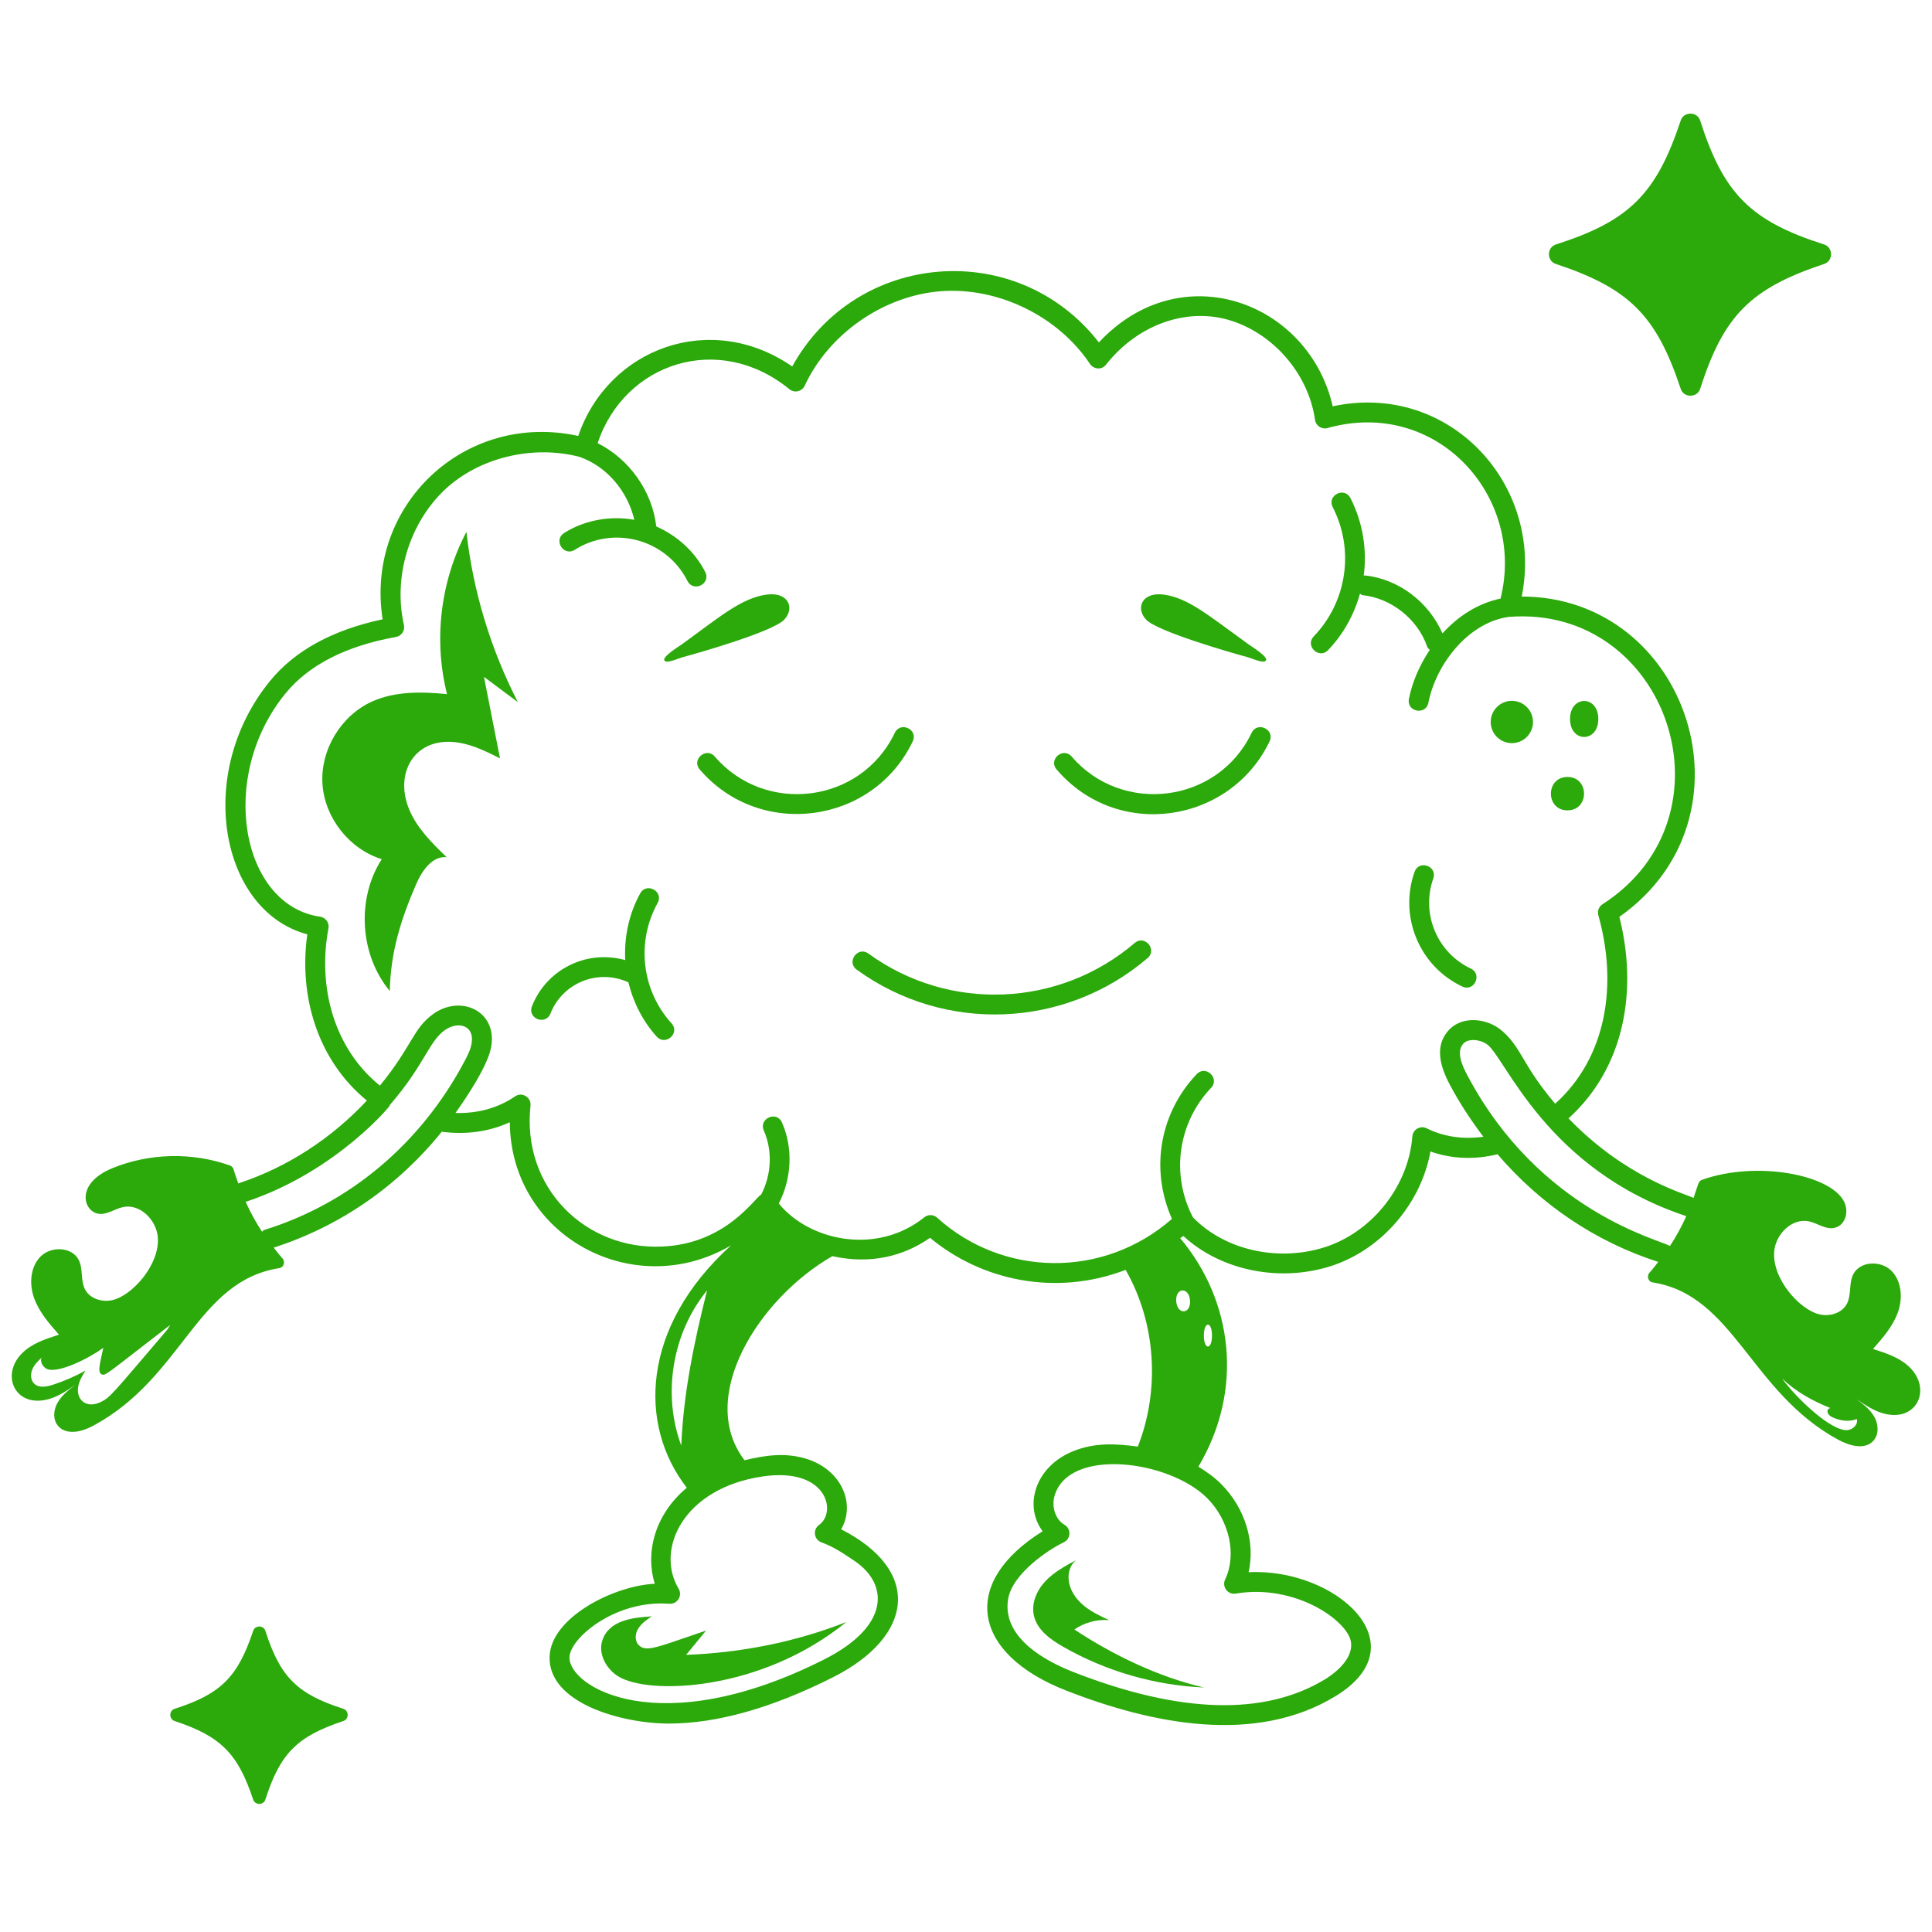 <svg xmlns="http://www.w3.org/2000/svg" xmlns:xlink="http://www.w3.org/1999/xlink" width="500" zoomAndPan="magnify" viewBox="0 0 375 375" height="500" preserveAspectRatio="xMidYMid meet" version="1.2"><defs><clipPath id="d7f235058f"><path d="M 33 315 L 68 315 L 68 350.812 L 33 350.812 Z M 33 315 "/></clipPath></defs><g id="cfa5118464"><path style=" stroke:none;fill-rule:nonzero;fill:#2ca90b;fill-opacity:1;" d="M 106.84 196.727 C 109.18 190.82 115.992 187.949 121.973 190.668 C 122.918 194.57 124.789 198.25 127.48 201.223 C 129.18 203.07 132.062 200.531 130.344 198.629 C 124.582 192.285 123.426 182.895 127.645 175.266 C 128.883 173.02 125.488 171.184 124.27 173.398 C 122.09 177.324 121.125 181.871 121.359 186.352 C 113.633 184.238 106.016 188.301 103.254 195.312 C 102.316 197.68 105.895 199.105 106.84 196.727 Z M 106.84 196.727 "/><path style=" stroke:none;fill-rule:nonzero;fill:#2ca90b;fill-opacity:1;" d="M 283.836 191.488 C 286.176 192.59 287.762 189.07 285.477 187.996 C 278.922 184.902 275.789 177.324 278.199 170.516 C 279.047 168.105 275.414 166.824 274.566 169.227 C 271.523 177.812 275.414 187.523 283.836 191.488 Z M 283.836 191.488 "/><path style=" stroke:none;fill-rule:nonzero;fill:#2ca90b;fill-opacity:1;" d="M 132.566 127.543 C 135.652 126.723 149.965 122.609 152.188 120.301 C 154.348 118.059 153.047 114.844 148.812 115.41 C 143.91 116.062 139.633 119.789 132.363 125.055 C 131.738 125.504 127.754 127.922 129.242 128.383 C 129.945 128.602 131.828 127.738 132.566 127.543 Z M 132.566 127.543 "/><path style=" stroke:none;fill-rule:nonzero;fill:#2ca90b;fill-opacity:1;" d="M 242.113 127.543 C 242.852 127.738 244.734 128.602 245.438 128.383 C 246.926 127.922 242.941 125.504 242.32 125.055 C 234.477 119.375 230.578 116.039 225.871 115.41 C 221.656 114.848 220.332 118.055 222.492 120.301 C 224.664 122.559 238.773 126.656 242.113 127.543 Z M 242.113 127.543 "/><path style=" stroke:none;fill-rule:nonzero;fill:#2ca90b;fill-opacity:1;" d="M 166.285 188.207 C 183.352 200.609 206.734 199.66 222.738 185.969 C 224.688 184.309 222.172 181.375 220.238 183.035 C 205.652 195.5 184.266 196.512 168.562 185.086 C 166.477 183.594 164.234 186.711 166.285 188.207 Z M 166.285 188.207 "/><path style=" stroke:none;fill-rule:nonzero;fill:#2ca90b;fill-opacity:1;" d="M 123.977 319.316 C 123.164 318.492 123.262 317.082 123.883 316.105 C 124.5 315.129 125.539 314.348 126.52 313.734 C 122.699 313.965 118.16 314.512 116.902 318.445 C 116.078 321.016 117.648 323.883 119.922 325.336 C 125.859 329.117 147.766 328.281 164.266 314.836 C 154.336 318.738 143.836 320.797 133.172 321.211 C 134.465 319.641 135.758 318.066 137.047 316.492 C 127.887 319.562 125.469 320.832 123.977 319.316 Z M 123.977 319.316 "/><path style=" stroke:none;fill-rule:nonzero;fill:#2ca90b;fill-opacity:1;" d="M 215.262 314.465 C 213.641 313.703 212.004 312.934 210.59 311.832 C 206.688 308.781 206.691 304.582 208.863 302.82 C 206.719 303.977 204.535 305.164 202.871 306.949 C 201.211 308.73 200.137 311.246 200.684 313.621 C 201.316 316.367 203.855 318.203 206.301 319.605 C 214.629 324.379 224.109 327.125 233.699 327.543 C 224.93 325.535 216.043 321.242 208.535 316.285 C 210.48 314.934 212.902 314.281 215.262 314.465 Z M 215.262 314.465 "/><path style=" stroke:none;fill-rule:nonzero;fill:#2ca90b;fill-opacity:1;" d="M 9.008 271.68 C 11.094 271.215 12.91 269.98 14.672 268.777 C 13.348 269.773 11.984 270.812 11.176 272.262 C 9.137 275.926 12.012 280.027 18.176 276.691 C 35.562 267.281 38.094 248.684 54.195 246.145 C 55.109 246 55.43 244.902 54.805 244.223 C 54.199 243.574 53.68 242.852 53.125 242.16 C 65.969 238.039 77.199 230.262 85.742 219.672 C 90.418 220.289 94.969 219.672 98.953 217.82 C 99.094 239.949 123.051 252.812 141.895 241.723 C 124.324 257.656 123.914 276.719 133.309 288.77 C 126.863 294.152 125.285 301.656 127.09 307.406 C 119.094 307.793 106.961 313.938 106.676 321.508 C 106.348 330.582 120.711 334.543 129.801 334.543 C 139.137 334.543 149.809 331.543 161.684 325.555 C 177.348 317.652 179.039 304.871 163.273 296.84 C 166.137 291.82 163.309 285.227 156.453 283.133 C 152.312 281.875 148.395 282.504 144.512 283.43 C 135.156 271.184 147.258 252.031 161.555 243.82 C 168.945 245.449 175.32 243.875 180.52 240.258 C 190.387 248.477 204.754 251.727 218.484 246.484 C 224.383 256.789 225.191 269.762 220.852 280.785 C 216.699 280.23 212.547 279.926 208.203 281.715 C 200.945 284.703 198.66 292.219 202.371 297.215 C 186.098 307.375 188.883 321.051 206.84 328.094 C 223.695 334.703 243.707 338.68 259.227 329.223 C 275.848 319.098 259.121 304.305 242.348 305.164 C 243.68 299.383 241.699 292.73 237.02 288.043 C 235.734 286.758 234.227 285.664 232.602 284.684 C 241.469 269.789 239.324 252.52 229.078 240.332 C 229.27 240.176 229.496 240.062 229.688 239.902 C 237.043 246.711 248.773 249.047 258.938 245.543 C 268.484 242.219 275.871 233.375 277.648 223.5 C 281.785 224.973 286.305 225.117 290.668 224.043 C 299.027 233.801 309.707 241.035 321.867 244.938 C 321.312 245.629 320.797 246.348 320.195 246.996 C 319.566 247.676 319.887 248.773 320.801 248.918 C 336.586 251.406 339.754 270.227 356.824 279.465 C 358.969 280.625 361.938 281.473 363.598 279.684 C 364.723 278.465 364.629 276.484 363.82 275.035 C 363.016 273.586 361.652 272.547 360.324 271.551 C 362.086 272.754 363.906 273.988 365.988 274.453 C 372.137 275.836 374.906 269.625 370.707 265.43 C 368.801 263.523 366.121 262.648 363.547 261.836 C 365.453 259.672 367.406 257.441 368.379 254.727 C 369.355 252.016 369.141 248.668 367.094 246.637 C 365.051 244.605 361 244.766 359.711 247.348 C 358.828 249.113 359.398 251.359 358.461 253.102 C 357.504 254.883 355.168 255.574 353.199 255.129 C 349.309 254.25 343.906 248.184 344.375 242.875 C 344.668 239.531 347.84 236.363 351.121 237.066 C 352.738 237.414 354.254 238.605 355.863 238.363 C 358.051 238.039 358.914 235.457 358.027 233.43 C 355.676 228.047 341.07 225.191 330.375 228.996 C 329.602 229.27 329.648 229.863 328.723 232.512 C 327.012 231.688 315.535 228.586 304.449 217.074 C 315.367 207.219 317.918 192.168 314.316 177.965 C 341.859 158.594 327.719 115.836 295.363 115.785 C 299.742 94.109 281.359 74.008 258.676 78.863 C 254.055 58.605 229.254 49.332 213.297 66.461 C 197.453 46.109 166.184 48.645 153.77 71.129 C 137.914 60.184 118.066 67.602 112.234 84.617 C 90.172 79.781 70.816 98.141 74.266 120.207 C 64.562 122.27 57.223 126.285 52.422 132.164 C 37.691 150.207 42.801 176.867 59.648 181.355 C 57.961 193.316 61.613 205.773 71.211 213.617 C 64.414 220.906 55.801 226.559 46.371 229.656 C 46.328 229.672 46.316 229.723 46.273 229.738 C 45.957 228.832 45.605 227.938 45.352 227.016 C 45.25 226.648 44.98 226.348 44.625 226.219 C 37.312 223.621 29.047 223.797 21.855 226.727 C 14.566 229.695 16.125 235.145 19.133 235.59 C 20.746 235.832 22.258 234.641 23.879 234.293 C 27.16 233.59 30.328 236.758 30.625 240.102 C 31.09 245.387 25.707 251.473 21.801 252.355 C 19.828 252.801 17.492 252.105 16.535 250.328 C 15.598 248.586 16.168 246.34 15.285 244.57 C 13.996 241.992 9.949 241.832 7.902 243.863 C 5.855 245.895 5.645 249.242 6.617 251.953 C 7.594 254.668 9.543 256.898 11.449 259.062 C 8.879 259.875 6.199 260.75 4.289 262.656 C 0.109 266.836 2.84 273.066 9.008 271.68 Z M 148 286.582 C 160.539 284.723 162.492 293.484 158.984 295.988 C 157.723 296.879 157.977 298.84 159.438 299.371 C 161.781 300.227 163.484 301.371 165.855 302.969 C 172.438 307.395 172.914 315.562 159.949 322.109 C 127.863 338.273 110.316 327.367 110.535 321.648 C 110.664 317.922 119.488 310.473 129.922 311.293 C 131.457 311.395 132.531 309.73 131.723 308.375 C 127.16 300.77 132.586 288.871 148 286.582 Z M 137.246 250.457 C 134.75 260.367 132.656 270.371 132.234 280.582 C 128.516 270.594 130.496 258.699 137.246 250.457 Z M 237.797 306.578 C 237.156 307.926 238.23 309.574 239.859 309.316 C 251.422 307.359 261.688 314.617 262.23 318.766 C 262.699 322.293 258.508 325.141 257.223 325.93 C 245.445 333.102 228.965 332.629 208.242 324.5 C 203.035 322.457 194.477 317.91 195.668 310.418 C 196.453 305.457 203.535 300.758 206.465 299.367 C 207.875 298.703 207.957 296.727 206.605 295.953 C 204.883 294.957 204.047 292.473 204.699 290.293 C 207.527 280.855 226.969 283.441 234.293 290.77 C 238.625 295.109 240.102 301.762 237.797 306.578 Z M 235.246 259.238 C 235.246 262.055 233.672 262.09 233.672 259.238 C 233.672 256.387 235.246 256.418 235.246 259.238 Z M 230.98 252.387 C 231.211 255.082 228.539 255.316 228.309 252.617 C 228.078 249.922 230.746 249.691 230.98 252.387 Z M 355.301 273.312 C 354.527 273.363 354.332 274.523 355.805 275.148 C 357.328 275.801 358.859 276.008 360.414 275.434 C 360.699 276.461 359.676 277.477 358.613 277.582 C 355.438 277.887 348.555 271.238 345.91 267.582 C 348.59 270.133 351.863 271.945 355.301 273.312 Z M 327.316 236.055 C 326.406 238.066 325.348 240.004 324.137 241.848 C 322.309 240.652 298.855 235.242 284.824 208.738 C 283.844 206.887 282.625 204.27 283.957 202.652 C 284.93 201.477 287.242 201.719 288.656 202.723 C 292.207 205.266 300.125 227.059 327.316 236.055 Z M 63.754 180.195 C 63.957 179.113 63.207 178.082 62.129 177.926 C 46.906 175.777 42.113 150.891 55.406 134.605 C 59.918 129.078 67.137 125.383 76.859 123.633 C 77.941 123.438 78.641 122.383 78.402 121.312 C 76.301 111.984 79.391 101.699 86.254 95.125 C 92.891 88.828 103.379 86.297 112.488 88.68 C 117.828 90.539 121.84 95.395 123.117 100.891 C 118.445 100.062 113.492 100.934 109.492 103.457 C 107.355 104.82 109.371 108.074 111.559 106.719 C 119.18 101.887 129.375 104.707 133.441 112.773 C 134.617 115.047 138.027 113.312 136.891 111.035 C 134.895 107.09 131.43 103.965 127.383 102.18 C 126.605 95.355 122.133 89.078 115.996 86.012 C 121.234 70.383 139.531 64.359 153.227 75.547 C 154.234 76.371 155.688 75.965 156.195 74.863 C 160.891 64.758 171.508 57.391 182.613 56.527 C 193.723 55.688 205.355 61.336 211.566 70.645 C 212.207 71.613 213.781 71.934 214.684 70.77 C 220.691 63.164 229.93 59.762 238.195 62.016 C 246.949 64.441 253.965 72.449 255.246 81.496 C 255.402 82.641 256.535 83.398 257.672 83.082 C 278.852 77.148 296.188 96.328 291.258 116.184 C 286.906 117.086 283.016 119.582 279.984 122.945 C 277.324 116.871 271.508 112.375 264.883 111.688 C 264.816 111.684 264.766 111.746 264.699 111.746 C 265.379 106.613 264.48 101.273 262.113 96.672 C 260.922 94.391 257.523 96.172 258.676 98.434 C 262.934 106.703 261.457 116.801 255.004 123.516 C 253.238 125.355 256.012 128.027 257.777 126.191 C 260.723 123.137 262.832 119.32 263.965 115.238 C 264.152 115.324 264.277 115.504 264.492 115.523 C 270.039 116.102 275.184 120.191 277 125.477 C 277.098 125.766 277.309 125.957 277.508 126.156 C 275.512 129.152 274.09 132.469 273.469 135.664 C 272.98 138.172 276.758 138.902 277.25 136.402 C 278.695 128.984 284.965 120.766 292.977 119.719 C 292.992 119.719 293.004 119.727 293.02 119.727 C 323.707 117.457 337.594 158.422 311.047 175.516 C 310.336 175.973 310.004 176.844 310.238 177.66 C 313.957 190.867 312.004 205.094 301.855 214.234 C 297.918 209.582 296.34 206.512 295.832 205.73 C 294.52 203.504 293.172 201.207 290.895 199.582 C 288.039 197.547 283.438 197.199 280.973 200.207 C 278.461 203.254 279.559 207.047 281.41 210.539 C 283.316 214.141 285.531 217.48 287.926 220.645 C 284.004 221.18 280.242 220.668 276.918 219.004 C 275.66 218.375 274.23 219.266 274.137 220.582 C 273.414 230.004 266.648 238.77 257.68 241.902 C 248.434 245.082 237.773 242.746 231.535 236.262 C 227.141 227.785 228.77 217.781 235.066 211.152 C 236.844 209.297 234.02 206.645 232.281 208.492 C 225.312 215.801 223.082 226.66 227.473 236.59 C 214.004 248.352 194.48 247.766 181.906 236.355 C 181.199 235.723 180.145 235.684 179.406 236.281 C 170.141 243.711 157.066 240.84 151.164 233.602 C 153.656 228.766 153.98 222.875 151.781 217.875 C 150.75 215.531 147.23 217.098 148.254 219.426 C 149.992 223.387 149.734 228.047 147.746 231.871 C 146.547 232.398 140.973 241.453 128.504 241.953 C 113.758 242.641 101.23 230.637 102.969 214.617 C 103.148 212.98 101.32 211.875 99.961 212.816 C 96.656 215.09 92.633 216.16 88.41 216.027 C 90.527 213.047 94.777 206.738 95.352 203.121 C 96.512 196.25 89.445 192.98 84.094 196.812 C 80.156 199.625 80.012 203.055 73.742 210.719 C 64.703 203.414 61.641 191.395 63.754 180.195 Z M 75.621 214.594 C 75.641 214.566 75.625 214.535 75.641 214.508 C 82.438 206.656 83.195 202.199 86.336 199.953 C 88.867 198.145 92.129 198.977 91.543 202.492 C 91.355 203.684 90.77 204.859 90.18 205.957 C 81.695 221.973 67.867 233.617 51.262 238.742 C 51.082 238.797 51.012 238.977 50.863 239.074 C 49.648 237.23 48.59 235.293 47.684 233.277 C 65.539 227.383 76.395 213.914 75.621 214.594 Z M 6.273 265.789 C 6.664 264.879 7.398 264.164 8.117 263.48 C 7.637 264.156 8.332 265.375 9.09 265.711 C 11.301 266.68 17.496 263.527 20.055 261.598 C 19.527 264.199 18.859 266.23 19.648 266.711 C 20.438 267.191 20.555 266.762 33.055 257.156 L 32.426 258.145 C 21.797 270.555 21.414 271.328 19.332 272.23 C 16.684 273.379 14.746 271.664 15.18 269.137 C 15.375 268.008 15.992 267.004 16.594 266.031 C 14.574 267.152 12.445 268.078 10.246 268.789 C 9.039 269.18 7.551 269.449 6.637 268.566 C 5.922 267.875 5.883 266.703 6.273 265.789 Z M 6.273 265.789 "/><path style=" stroke:none;fill-rule:nonzero;fill:#2ca90b;fill-opacity:1;" d="M 135.82 149.359 C 147.5 162.98 169.465 160.004 177.16 143.902 C 178.266 141.594 174.773 139.949 173.68 142.238 C 167.094 156.031 148.484 158.203 138.746 146.852 C 137.121 144.93 134.141 147.406 135.82 149.359 Z M 135.82 149.359 "/><path style=" stroke:none;fill-rule:nonzero;fill:#2ca90b;fill-opacity:1;" d="M 246.422 143.902 C 247.527 141.594 244.035 139.949 242.941 142.238 C 236.371 156 217.773 158.219 208.016 146.852 C 206.375 144.93 203.422 147.406 205.094 149.359 C 216.988 163.258 238.844 159.762 246.422 143.902 Z M 246.422 143.902 "/><path style=" stroke:none;fill-rule:nonzero;fill:#2ca90b;fill-opacity:1;" d="M 86.688 166.375 C 83.816 163.59 80.867 160.695 79.371 156.984 C 76.445 149.738 80.754 142.691 89.23 144.18 C 91.992 144.664 94.547 145.938 97.051 147.199 C 96.012 141.926 94.977 136.652 93.938 131.379 C 96.129 133.016 98.324 134.652 100.52 136.285 C 95.23 125.984 91.812 114.742 90.535 103.234 C 85.488 112.797 84.117 124.242 86.77 134.727 C 81.863 134.246 76.715 134.141 72.219 136.164 C 66.195 138.875 62.184 145.52 62.586 152.113 C 62.992 158.707 67.785 164.812 74.098 166.766 C 69.152 174.457 69.816 185.32 75.656 192.352 C 75.832 184.781 77.762 178.602 80.762 171.648 C 81.887 169.047 83.863 166.125 86.688 166.375 Z M 86.688 166.375 "/><path style=" stroke:none;fill-rule:nonzero;fill:#2ca90b;fill-opacity:1;" d="M 297.555 140.137 C 297.555 140.406 297.527 140.672 297.477 140.938 C 297.422 141.203 297.344 141.457 297.242 141.707 C 297.137 141.957 297.012 142.195 296.863 142.418 C 296.711 142.641 296.543 142.848 296.352 143.039 C 296.16 143.23 295.953 143.398 295.73 143.551 C 295.504 143.699 295.27 143.828 295.02 143.93 C 294.77 144.031 294.516 144.109 294.25 144.164 C 293.984 144.215 293.719 144.242 293.449 144.242 C 293.18 144.242 292.914 144.215 292.648 144.164 C 292.383 144.109 292.129 144.031 291.879 143.93 C 291.629 143.828 291.391 143.699 291.168 143.551 C 290.945 143.398 290.738 143.23 290.547 143.039 C 290.355 142.848 290.188 142.641 290.035 142.418 C 289.887 142.195 289.758 141.957 289.656 141.707 C 289.555 141.457 289.477 141.203 289.422 140.938 C 289.371 140.672 289.344 140.406 289.344 140.137 C 289.344 139.867 289.371 139.602 289.422 139.336 C 289.477 139.07 289.555 138.816 289.656 138.566 C 289.758 138.316 289.887 138.082 290.035 137.855 C 290.188 137.633 290.355 137.426 290.547 137.234 C 290.738 137.043 290.945 136.875 291.168 136.723 C 291.391 136.574 291.629 136.449 291.879 136.344 C 292.129 136.242 292.383 136.164 292.648 136.109 C 292.914 136.059 293.18 136.031 293.449 136.031 C 293.719 136.031 293.984 136.059 294.25 136.109 C 294.516 136.164 294.77 136.242 295.02 136.344 C 295.27 136.449 295.504 136.574 295.73 136.723 C 295.953 136.875 296.16 137.043 296.352 137.234 C 296.543 137.426 296.711 137.633 296.863 137.855 C 297.012 138.082 297.137 138.316 297.242 138.566 C 297.344 138.816 297.422 139.07 297.477 139.336 C 297.527 139.602 297.555 139.867 297.555 140.137 Z M 297.555 140.137 "/><path style=" stroke:none;fill-rule:nonzero;fill:#2ca90b;fill-opacity:1;" d="M 310.23 139.551 C 310.23 134.895 304.742 134.895 304.742 139.551 C 304.742 144.207 310.23 144.207 310.23 139.551 Z M 310.23 139.551 "/><path style=" stroke:none;fill-rule:nonzero;fill:#2ca90b;fill-opacity:1;" d="M 304.246 157.289 C 308.531 157.289 308.535 150.809 304.246 150.809 C 299.961 150.809 299.953 157.289 304.246 157.289 Z M 304.246 157.289 "/><path style=" stroke:none;fill-rule:nonzero;fill:#2ca90b;fill-opacity:1;" d="M 302.086 51.266 C 316.234 55.984 321.477 61.223 326.191 75.371 C 326.719 77.293 329.512 77.293 330.035 75.371 C 334.574 61.223 339.816 55.984 353.965 51.266 C 355.887 50.742 355.887 47.949 353.965 47.422 C 339.816 42.883 334.574 37.641 330.035 23.496 C 329.512 21.574 326.719 21.574 326.191 23.496 C 321.477 37.641 316.234 42.883 302.086 47.422 C 300.168 47.949 300.168 50.742 302.086 51.266 Z M 302.086 51.266 "/><g clip-rule="nonzero" clip-path="url(#d7f235058f)"><path style=" stroke:none;fill-rule:nonzero;fill:#2ca90b;fill-opacity:1;" d="M 51.531 316.613 C 51.203 315.402 49.445 315.402 49.117 316.613 C 46.148 325.504 42.855 328.801 33.961 331.656 C 32.754 331.984 32.754 333.742 33.961 334.07 C 42.855 337.039 46.148 340.332 49.117 349.23 C 49.445 350.438 51.203 350.438 51.531 349.23 C 54.387 340.332 57.684 337.039 66.578 334.07 C 67.785 333.742 67.785 331.984 66.578 331.656 C 57.684 328.801 54.387 325.504 51.531 316.613 Z M 51.531 316.613 "/></g></g></svg>